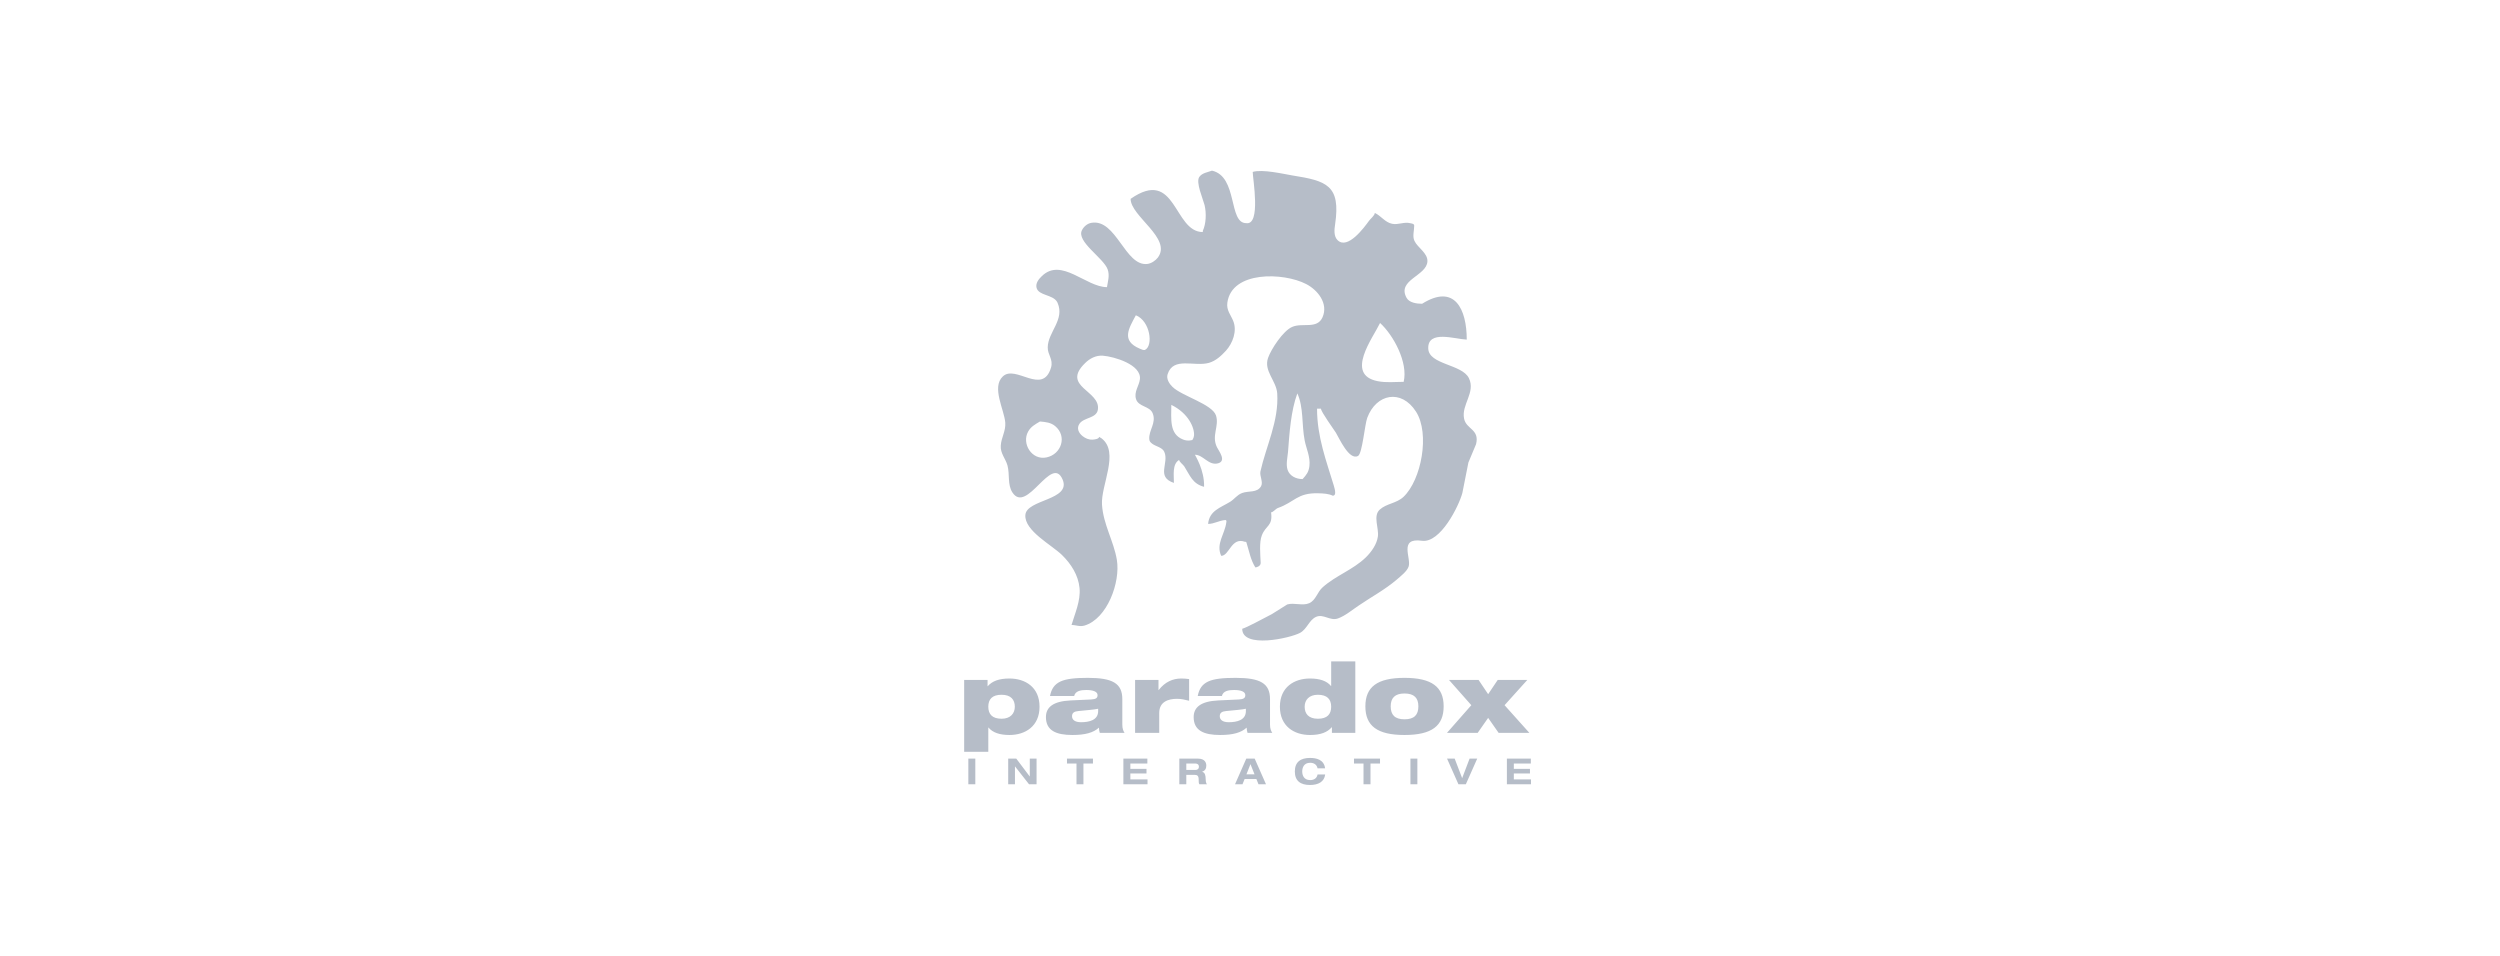 <?xml version="1.0" encoding="UTF-8"?> <svg xmlns="http://www.w3.org/2000/svg" width="293" height="112" viewBox="0 0 293 112" fill="none"> <path fill-rule="evenodd" clip-rule="evenodd" d="M113 79.689H115.742V80.425H115.761C116.271 79.838 117.056 79.521 118.311 79.521C120.149 79.521 121.833 80.526 121.833 82.826C121.833 85.13 120.149 86.141 118.311 86.141C117.157 86.141 116.339 85.857 115.853 85.27H115.829V88.113H113V79.689ZM117.392 84.236C118.417 84.236 118.937 83.62 118.937 82.826C118.937 82.013 118.484 81.426 117.383 81.426C116.295 81.426 115.829 81.946 115.829 82.826C115.829 83.706 116.295 84.236 117.392 84.236ZM123.06 81.57C123.228 80.724 123.584 80.204 124.286 79.872C124.974 79.555 126.004 79.444 127.5 79.444C130.391 79.444 131.536 80.089 131.536 81.936V84.928C131.536 85.405 131.657 85.689 131.796 85.891H128.895C128.837 85.708 128.804 85.506 128.794 85.279C128.154 85.867 127.197 86.141 125.686 86.141C123.781 86.141 122.583 85.626 122.583 84.043C122.583 82.913 123.387 82.186 125.484 82.09L127.875 81.979C128.443 81.946 128.635 81.811 128.635 81.469C128.635 81.065 128.121 80.868 127.317 80.868C126.677 80.868 126.028 80.974 125.893 81.57H123.06ZM128.703 83.067C128.226 83.168 127.423 83.235 126.413 83.331C125.893 83.374 125.643 83.543 125.643 83.942C125.643 84.37 125.994 84.644 126.697 84.644C127.649 84.644 128.703 84.404 128.703 83.341V83.067ZM133.033 79.689H135.775V80.877H135.794C136.535 79.92 137.459 79.521 138.435 79.521C138.738 79.521 139.056 79.545 139.364 79.588V82.128C138.868 82.003 138.45 81.902 137.944 81.902C136.939 81.902 135.861 82.229 135.861 83.567V85.891H133.033V79.689ZM140.374 81.57C140.542 80.724 140.894 80.204 141.601 79.872C142.289 79.555 143.318 79.444 144.814 79.444C147.701 79.444 148.846 80.089 148.846 81.936V84.928C148.846 85.405 148.976 85.689 149.111 85.891H146.21C146.152 85.708 146.118 85.506 146.104 85.279C145.474 85.867 144.507 86.141 143.001 86.141C141.096 86.141 139.898 85.626 139.898 84.043C139.898 82.913 140.701 82.186 142.799 82.09L145.19 81.979C145.753 81.946 145.95 81.811 145.95 81.469C145.95 81.065 145.44 80.868 144.636 80.868C143.987 80.868 143.342 80.974 143.208 81.57H140.374ZM146.017 83.067C145.541 83.168 144.737 83.235 143.727 83.331C143.208 83.374 142.957 83.543 142.957 83.942C142.957 84.37 143.309 84.644 144.011 84.644C144.959 84.644 146.017 84.404 146.017 83.341V83.067ZM156.101 85.231H156.082C155.567 85.823 154.783 86.141 153.527 86.141C151.689 86.141 150.005 85.13 150.005 82.826C150.005 80.526 151.689 79.521 153.527 79.521C154.682 79.521 155.499 79.805 155.985 80.392H156.014V77.519H158.843V85.891H156.101V85.231ZM154.451 81.426C153.426 81.426 152.906 82.037 152.906 82.826C152.906 83.644 153.359 84.236 154.46 84.236C155.543 84.236 156.014 83.716 156.014 82.826C156.014 81.955 155.543 81.426 154.451 81.426ZM164.606 79.444C167.806 79.444 169.196 80.507 169.196 82.783C169.196 85.073 167.806 86.141 164.606 86.141C161.412 86.141 160.022 85.073 160.022 82.783C160.022 80.507 161.412 79.444 164.606 79.444ZM164.606 84.303C165.751 84.303 166.233 83.783 166.233 82.783C166.233 81.811 165.751 81.277 164.606 81.277C163.481 81.277 162.99 81.811 162.99 82.783C162.99 83.783 163.481 84.303 164.606 84.303ZM169.586 85.891L172.439 82.648L169.822 79.689H173.29L174.411 81.359L175.532 79.689H179.001L176.335 82.648L179.241 85.891H175.638L174.411 84.135L173.184 85.891H169.586Z" fill="#B6BDC8"></path> <path fill-rule="evenodd" clip-rule="evenodd" d="M113.489 88.911H114.307V91.913H113.489V88.911ZM120.691 88.911H121.485V91.913H120.6L118.959 89.821H118.954V91.913H118.161V88.911H119.108L120.686 91.004H120.691V88.911ZM126.166 89.484H125.05V88.911H128.095V89.484H126.979V91.913H126.166V89.484ZM131.66 88.911H134.47V89.484H132.478V90.109H134.369V90.653H132.478V91.346H134.489V91.913H131.66V88.911ZM138.217 88.911H140.406C141.239 88.911 141.378 89.421 141.378 89.729C141.378 90.095 141.229 90.326 140.887 90.456V90.46C141.248 90.513 141.301 90.971 141.301 91.264C141.301 91.408 141.315 91.764 141.455 91.913H140.565C140.488 91.779 140.483 91.658 140.483 91.341C140.483 90.918 140.3 90.817 140.05 90.817H139.035V91.913H138.217V88.911ZM139.035 90.239H140.118C140.296 90.239 140.512 90.143 140.512 89.859C140.512 89.556 140.272 89.484 140.079 89.484H139.035V90.239ZM147.247 91.298H145.871L145.621 91.913H144.746L146.064 88.911H147.05L148.373 91.913H147.493L147.247 91.298ZM146.555 89.556L146.083 90.754H147.031L146.555 89.556ZM154.416 90.052C154.343 89.619 153.983 89.397 153.559 89.397C152.785 89.397 152.621 90.008 152.621 90.417C152.621 90.821 152.785 91.427 153.559 91.427C153.954 91.427 154.339 91.24 154.416 90.768H155.31C155.205 91.639 154.488 92 153.53 92C152.433 92 151.755 91.533 151.755 90.417C151.755 89.301 152.433 88.83 153.53 88.83C154.257 88.83 155.176 89.012 155.301 90.052H154.416ZM159.804 89.484H158.688V88.911H161.738V89.484H160.622V91.913H159.804V89.484ZM165.303 88.911H166.116V91.913H165.303V88.911ZM169.594 88.911H170.489L171.364 91.201L172.235 88.911H173.13L171.797 91.913H170.927L169.594 88.911ZM176.608 88.911H179.413V89.484H177.421V90.109H179.312V90.653H177.421V91.346H179.432V91.913H176.608V88.911ZM171.59 49.063C171.254 47.422 172.966 45.998 172.158 44.324C171.36 42.669 167.453 42.751 167.391 40.846C167.309 38.628 170.546 39.754 171.903 39.802C171.903 36.242 170.498 33.201 166.669 35.602C166.024 35.602 165.153 35.472 164.846 34.899C163.696 32.797 167.203 32.345 167.294 30.642C167.347 29.66 166.145 29.035 165.774 28.232C165.519 27.702 165.745 27.019 165.745 26.451C165.745 26.216 165.471 26.201 165.279 26.158C164.557 25.97 163.883 26.384 163.143 26.225C162.315 26.052 161.863 25.297 161.127 24.955C161.127 25.253 160.602 25.648 160.434 25.898C159.89 26.649 157.947 29.304 156.768 28.15C156.301 27.702 156.378 26.904 156.475 26.293C157.153 21.698 155.479 21.198 151.442 20.558C150.461 20.395 147.959 19.803 146.819 20.149C146.819 20.938 147.815 26.442 146.049 26.153C143.947 26.153 145.097 20.693 142.047 20C141.546 20.188 140.883 20.265 140.555 20.741C140.127 21.376 140.984 23.291 141.176 24.036C141.402 24.979 141.354 26.235 140.969 27.053V27.197C137.52 27.197 137.876 19.562 132.507 23.305C132.507 25.35 137.375 27.933 135.706 30.18C135.417 30.55 134.946 30.873 134.47 30.935C131.862 31.248 130.828 25.61 127.912 26.115C127.436 26.192 127.008 26.567 126.806 26.976C126.118 28.304 129.346 30.242 129.817 31.57C130.072 32.287 129.846 32.956 129.736 33.653C127.277 33.653 124.391 30.127 122.101 32.364C121.74 32.706 121.35 33.191 121.485 33.73C121.726 34.664 123.385 34.505 123.89 35.38C123.914 35.419 123.929 35.457 123.948 35.496C124.814 37.464 122.822 38.916 122.794 40.701C122.774 41.591 123.462 42.092 123.183 43.073C122.202 46.402 119.036 42.688 117.53 44.117C116.179 45.392 117.718 48.048 117.819 49.549C117.882 50.535 117.348 51.276 117.29 52.233C117.223 53.114 117.858 53.768 118.074 54.542C118.363 55.61 118.06 56.789 118.647 57.703C120.345 60.339 123.246 53.186 124.535 56.197C125.579 58.641 120.297 58.507 120.172 60.359C120.042 62.201 123.246 63.856 124.463 65.044C125.536 66.088 126.382 67.421 126.522 68.922C126.666 70.418 125.964 71.939 125.584 73.247C126.123 73.247 126.517 73.478 127.094 73.319C129.765 72.525 131.333 68.249 130.895 65.607C130.52 63.385 129.303 61.475 129.154 59.146C129.009 56.856 131.241 53.008 129.101 51.372C129.009 51.314 128.908 51.256 128.812 51.203C128.812 51.439 128.302 51.516 128.037 51.526C127.571 51.545 127.2 51.362 126.878 51.112C126.421 50.746 126.147 50.193 126.517 49.659C127.032 48.904 128.494 49.048 128.668 48.028C129.043 45.772 124.319 45.334 127.176 42.553C127.701 42.029 128.442 41.62 129.264 41.688C130.592 41.793 133.782 42.736 133.599 44.435C133.517 45.204 132.868 45.926 133.147 46.787C133.435 47.687 134.744 47.581 135.09 48.428C135.562 49.568 134.609 50.419 134.696 51.478C134.72 51.747 134.835 51.843 135.042 52.007C135.446 52.32 136.221 52.425 136.452 52.95C137.053 54.273 135.446 55.885 137.582 56.597C137.582 55.658 137.371 54.388 138.198 53.902C138.198 54.124 138.655 54.441 138.795 54.658C139.468 55.711 139.752 56.702 141.118 57.054C141.176 55.057 140.045 53.349 140.045 53.296C141.032 53.296 141.633 54.595 142.754 54.302C143.769 54.028 142.869 52.892 142.629 52.416C141.955 51.054 142.922 49.948 142.513 48.692C142.076 47.364 138.516 46.417 137.423 45.349C137.053 44.998 136.663 44.41 136.846 43.852C137.515 41.769 139.978 43.015 141.696 42.525C142.499 42.284 143.105 41.726 143.682 41.101C144.471 40.225 145.02 38.796 144.529 37.603C144.236 36.891 143.721 36.357 143.846 35.467C144.366 31.719 150.432 31.921 153.078 33.288C154.43 33.98 155.714 35.568 154.998 37.189C154.363 38.618 152.65 37.786 151.442 38.315C150.374 38.772 148.974 40.923 148.618 41.943C148.08 43.468 149.585 44.617 149.691 46.104C149.898 49.342 148.373 52.325 147.724 55.245C147.603 55.779 148.08 56.505 147.791 56.996C147.324 57.785 146.357 57.496 145.578 57.78C144.972 58.006 144.702 58.478 144.173 58.81C143.038 59.507 141.734 59.849 141.59 61.403C142.302 61.403 142.826 61.018 143.586 60.95C143.692 60.936 143.735 61.008 143.74 61.1C143.735 61.153 143.726 61.196 143.721 61.244C143.548 62.596 142.48 63.736 143.124 65.145C144.082 65.145 144.308 62.918 145.895 63.495C146.083 63.495 146.059 63.51 146.107 63.669C146.434 64.708 146.564 65.593 147.127 66.502C147.276 66.502 147.767 66.358 147.752 65.959C147.709 65.006 147.565 63.558 147.887 62.745C148.354 61.532 149.191 61.687 148.97 60.046C149.215 60.046 149.508 59.627 149.773 59.536C151.717 58.858 152.039 57.732 154.512 57.814C155.104 57.828 155.71 57.857 156.205 58.098C156.638 58.098 156.475 57.434 156.321 56.909C155.455 54.042 154.358 51.208 154.358 47.898H154.82C154.82 48.269 156.282 50.256 156.566 50.713C156.932 51.305 158.12 54.028 159.169 53.431C159.664 53.147 159.953 49.722 160.242 48.967C161.286 46.157 164.23 45.541 165.962 48.254C167.602 50.824 166.587 56.24 164.49 58.232C163.667 59.002 162.498 59.007 161.709 59.724C160.886 60.474 161.627 61.893 161.488 62.88C161.358 63.798 160.747 64.664 160.078 65.323C158.567 66.786 156.571 67.445 155.031 68.816C154.372 69.389 154.233 70.341 153.434 70.697C152.65 71.034 151.683 70.601 150.865 70.842C150.273 71.222 149.667 71.592 149.066 71.972C147.959 72.545 146.174 73.521 145.588 73.695C145.588 76.052 151.211 74.796 152.366 74.171C153.189 73.728 153.434 72.646 154.252 72.294C155.113 71.915 155.873 72.805 156.807 72.482C157.677 72.169 158.49 71.467 159.255 70.962C160.723 69.956 162.315 69.115 163.691 67.936C164.158 67.527 164.889 66.974 165.086 66.416C165.442 65.425 163.869 62.976 166.664 63.38C168.819 63.664 170.975 59.319 171.388 57.78C171.624 56.596 171.865 55.399 172.096 54.206C172.399 53.493 172.692 52.777 172.995 52.055C173.428 50.285 171.85 50.342 171.59 49.063ZM122.654 53.609C120.927 53.975 119.715 51.988 120.494 50.588C120.821 49.996 121.326 49.731 121.884 49.399C122.567 49.457 123.159 49.52 123.659 49.934C125.103 51.131 124.396 53.239 122.654 53.609ZM134.2 41.004C134.041 41.081 133.748 40.932 133.575 40.86C131.376 39.932 132.285 38.512 133.123 36.949C134.811 37.622 135.186 40.519 134.2 41.004ZM137.279 47.451C139.309 48.447 140.012 50.164 139.94 51.04C139.916 51.319 139.747 51.564 139.747 51.564C139.747 51.564 139.228 51.747 138.65 51.511C137.019 50.862 137.279 49.116 137.279 47.451ZM153.463 54.629C153.376 55.331 153.117 55.644 152.664 56.149C151.875 56.149 151.144 55.769 150.908 55.072C150.697 54.432 150.889 53.638 150.952 52.998C151.125 50.727 151.293 48.144 152.049 46.104C152.804 47.773 152.539 49.731 152.91 51.632C153.097 52.589 153.588 53.542 153.463 54.629ZM164.509 44.752C163.474 44.752 162.469 44.877 161.449 44.67C157.596 43.905 160.92 39.585 161.743 37.853C163.311 39.277 165.052 42.491 164.509 44.752Z" fill="#B6BDC8"></path> </svg> 